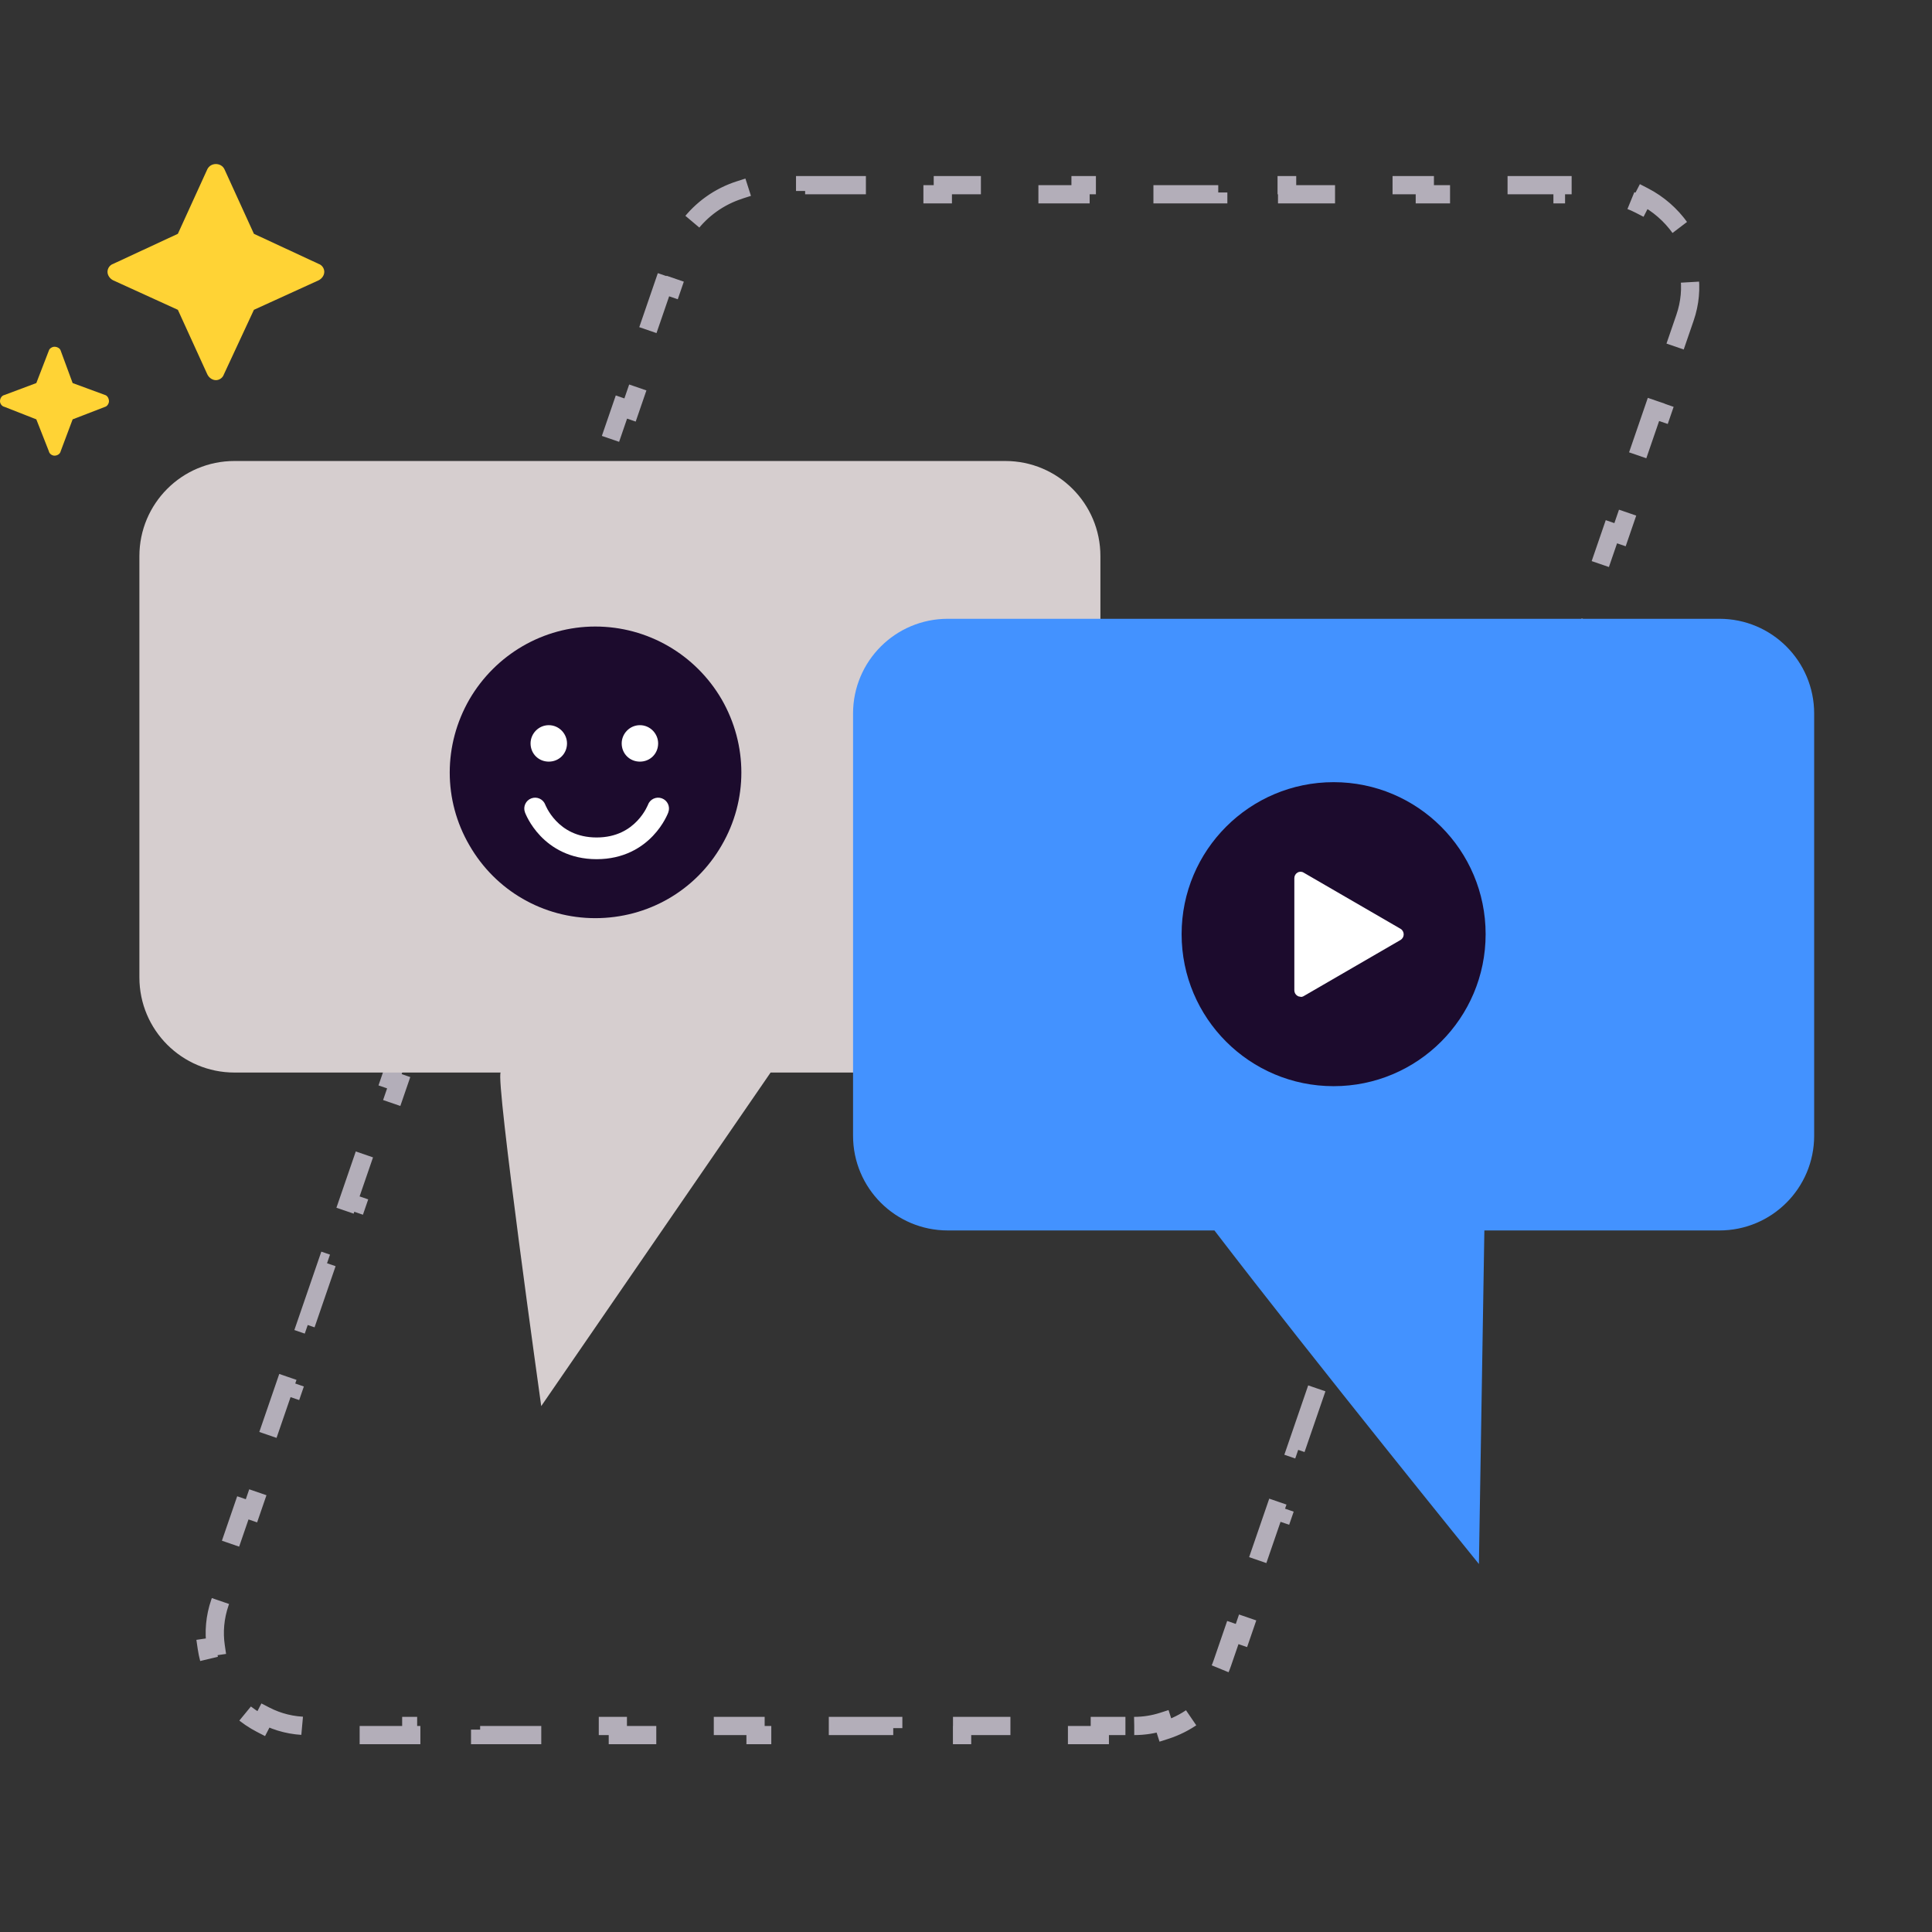 <svg xmlns="http://www.w3.org/2000/svg" fill="none" viewBox="0 0 424 424" height="424" width="424">
<rect x="0" y="0" width="424" height="424" fill="#333333" stroke="none"/>
<path stroke-dasharray="14.62 14.62" stroke-width="4" stroke="#B3AEB9" d="M248.922 378.784C251.08 378.784 253.177 378.445 255.156 377.812L255.766 379.716C260.212 378.292 264.114 375.508 266.907 371.767L265.304 370.57C266.547 368.906 267.549 367.032 268.25 364.992L270.558 358.281L272.45 358.932L277.065 345.51L275.174 344.86L279.79 331.438L281.681 332.089L286.297 318.667L284.406 318.017L289.021 304.596L290.913 305.246L295.529 291.825L293.637 291.174L298.253 277.753L300.144 278.403L304.76 264.982L302.869 264.331L307.485 250.91L309.376 251.56L313.992 238.139L312.1 237.488L316.716 224.067L318.607 224.717L323.223 211.296L321.332 210.646L325.948 197.224L327.839 197.875L332.455 184.453L330.563 183.803L335.179 170.381L337.07 171.032L341.686 157.61L339.795 156.96L344.411 143.538L346.302 144.189L350.918 130.768L349.026 130.117L353.642 116.696L355.534 117.346L360.149 103.925L358.258 103.274L362.874 89.853L364.765 90.503L369.381 77.082L367.49 76.431L369.797 69.721C370.912 66.479 371.166 63.217 370.715 60.134L372.694 59.845C371.649 52.705 367.163 46.417 360.75 43.107L359.833 44.884C357.065 43.456 353.898 42.634 350.469 42.634H342.914V40.634H327.803V42.634H312.692V40.634H297.581V42.634H282.47V40.634H267.359V42.634H252.248V40.634H237.137V42.634H222.027V40.634H206.916V42.634H191.805V40.634H176.694V42.634H169.138C166.981 42.634 164.883 42.973 162.905 43.606L162.295 41.702C157.848 43.126 153.947 45.91 151.154 49.652L152.757 50.848C151.514 52.513 150.512 54.386 149.81 56.426L147.502 63.137L145.611 62.487L140.995 75.908L142.887 76.558L138.271 89.98L136.38 89.329L131.764 102.751L133.655 103.401L129.039 116.823L127.148 116.172L122.532 129.594L124.423 130.244L119.808 143.666L117.916 143.015L113.301 156.437L115.192 157.087L110.576 170.508L108.685 169.858L104.069 183.279L105.96 183.93L101.345 197.351L99.453 196.701L94.838 210.122L96.729 210.773L92.113 224.194L90.222 223.544L85.606 236.965L87.497 237.616L82.882 251.037L80.99 250.387L76.374 263.808L78.266 264.458L73.65 277.88L71.759 277.229L67.143 290.651L69.034 291.301L64.418 304.723L62.527 304.072L57.911 317.494L59.803 318.144L55.187 331.565L53.296 330.915L48.68 344.337L50.571 344.987L48.263 351.698C47.148 354.939 46.895 358.202 47.346 361.284L45.367 361.573C46.411 368.714 50.898 375.001 57.31 378.311L58.228 376.534C60.996 377.963 64.163 378.784 67.591 378.784H75.147V380.784H90.258V378.784H105.369V380.784H120.48V378.784H135.59V380.784H150.701V378.784H165.812V380.784H180.923V378.784H196.034V380.784H211.145V378.784H226.256V380.784H241.367V378.784H248.922Z"></path>
<path fill="#D6CECF" d="M220.628 101.171H51.462C39.918 101.171 30.593 110.521 30.593 122.039V214.514C30.593 226.057 39.943 235.382 51.462 235.382H109.879C108.682 236.579 118.779 308.584 118.779 308.584L169.118 235.382H220.628C232.172 235.382 241.497 226.032 241.497 214.514V122.039C241.497 110.496 232.147 101.171 220.628 101.171Z"></path>
<path fill="#1C0B2D" d="M130.637 201.5C142.137 201.5 152.637 195.5 158.387 185.5C164.137 175.625 164.137 163.5 158.387 153.5C152.637 143.625 142.137 137.5 130.637 137.5C119.262 137.5 108.762 143.625 103.012 153.5C97.262 163.5 97.262 175.625 103.012 185.5C108.762 195.5 119.262 201.5 130.637 201.5Z"></path>
<path fill="white" d="M140.437 167.148C142.687 167.148 144.437 165.398 144.437 163.148C144.437 161.023 142.687 159.148 140.437 159.148C138.187 159.148 136.437 161.023 136.437 163.148C136.437 165.398 138.187 167.148 140.437 167.148ZM120.437 167.148C122.687 167.148 124.437 165.398 124.437 163.148C124.437 161.023 122.687 159.148 120.437 159.148C118.187 159.148 116.437 161.023 116.437 163.148C116.437 165.398 118.187 167.148 120.437 167.148Z"></path>
<path fill="white" d="M119.674 176.614C119.22 175.386 117.858 174.753 116.625 175.202C115.389 175.651 114.751 177.018 115.201 178.254L117.439 177.44C115.201 178.254 115.201 178.256 115.202 178.257L115.203 178.259L115.205 178.265L115.21 178.279L115.224 178.317C115.235 178.346 115.25 178.384 115.268 178.429C115.305 178.519 115.356 178.641 115.422 178.79C115.555 179.086 115.751 179.492 116.019 179.97C116.553 180.923 117.386 182.186 118.595 183.452C121.046 186.02 125.015 188.557 130.938 188.557C136.861 188.557 140.83 186.02 143.281 183.452C144.49 182.186 145.323 180.923 145.857 179.97C146.125 179.492 146.321 179.086 146.454 178.79C146.52 178.641 146.571 178.519 146.608 178.429C146.626 178.384 146.641 178.346 146.652 178.317L146.666 178.279L146.671 178.265L146.674 178.257C146.675 178.256 146.675 178.254 144.436 177.44L146.675 178.254C147.125 177.018 146.487 175.651 145.25 175.202C144.015 174.752 142.649 175.389 142.199 176.624C142.198 176.625 142.198 176.625 142.198 176.626L144.38 177.42C142.198 176.626 142.198 176.625 142.199 176.624L142.199 176.622L142.201 176.619L142.202 176.614C142.203 176.612 142.203 176.612 142.202 176.614C142.201 176.618 142.196 176.629 142.189 176.648C142.174 176.685 142.146 176.751 142.106 176.842C142.025 177.023 141.892 177.299 141.701 177.64C141.317 178.325 140.711 179.245 139.835 180.163C138.117 181.962 135.337 183.793 130.938 183.793C126.539 183.793 123.759 181.962 122.041 180.163C121.165 179.245 120.559 178.325 120.175 177.64C119.984 177.299 119.851 177.023 119.77 176.842C119.729 176.751 119.702 176.685 119.687 176.648C119.68 176.63 119.675 176.618 119.674 176.614Z" clip-rule="evenodd" fill-rule="evenodd"></path>
<path fill="#4392FF" d="M377.347 135.801H208.006C196.512 135.801 187.212 145.101 187.212 156.594V249.243C187.212 260.737 196.512 270.037 208.006 270.037H266.522C288.538 298.784 324.565 343.239 324.565 343.239L325.762 270.037H377.347C388.841 270.037 398.14 260.737 398.14 249.243V156.594C398.14 145.101 388.841 135.801 377.347 135.801Z"></path>
<path fill="#1C0B2D" d="M292.68 238.374C311.105 238.374 326.039 223.439 326.039 205.014C326.039 186.589 311.105 171.655 292.68 171.655C274.255 171.655 259.32 186.589 259.32 205.014C259.32 223.439 274.255 238.374 292.68 238.374Z" clip-rule="evenodd" fill-rule="evenodd"></path>
<path fill="white" d="M285.421 218.745C285.179 218.745 284.937 218.679 284.739 218.547C284.321 218.305 284.057 217.843 284.057 217.337V192.721C284.057 192.215 284.321 191.753 284.739 191.511C285.157 191.247 285.684 191.247 286.102 191.511L307.353 203.83C307.793 204.072 308.057 204.556 308.057 205.062C308.057 205.568 307.793 206.03 307.353 206.294L286.102 218.613C285.882 218.745 285.662 218.789 285.421 218.789V218.745Z" clip-rule="evenodd" fill-rule="evenodd"></path>
<path fill="#FFD335" d="M10.711 76.97L7.971 84.066L0.996 86.68C0.374 86.804 -2.72077e-08 87.427 0 88.049C2.17662e-08 88.547 0.374 89.17 0.996 89.294L7.971 92.033L10.711 99.004C10.835 99.626 11.458 100 11.956 100C12.579 100 13.202 99.626 13.326 99.004L15.942 92.033L23.041 89.294C23.539 89.17 23.913 88.547 23.913 88.049C23.913 87.427 23.539 86.804 23.041 86.68L15.942 84.066L13.326 76.97C13.202 76.472 12.579 76.098 11.956 76.098C11.458 76.098 10.835 76.472 10.711 76.97ZM24.837 61.52L39.035 67.993L45.512 82.185C45.886 82.932 46.633 83.43 47.38 83.43C48.127 83.43 48.875 82.932 49.124 82.185L55.724 67.993L69.923 61.52C70.67 61.147 71.168 60.4 71.168 59.653C71.168 58.906 70.67 58.159 69.923 57.91L55.724 51.312L49.248 37.12C48.874 36.373 48.127 36 47.38 36C46.633 36 45.886 36.373 45.512 37.12L39.035 51.312L24.837 57.91C24.09 58.159 23.592 58.906 23.592 59.653C23.592 60.4 24.09 61.147 24.837 61.52Z"></path>
</svg>
